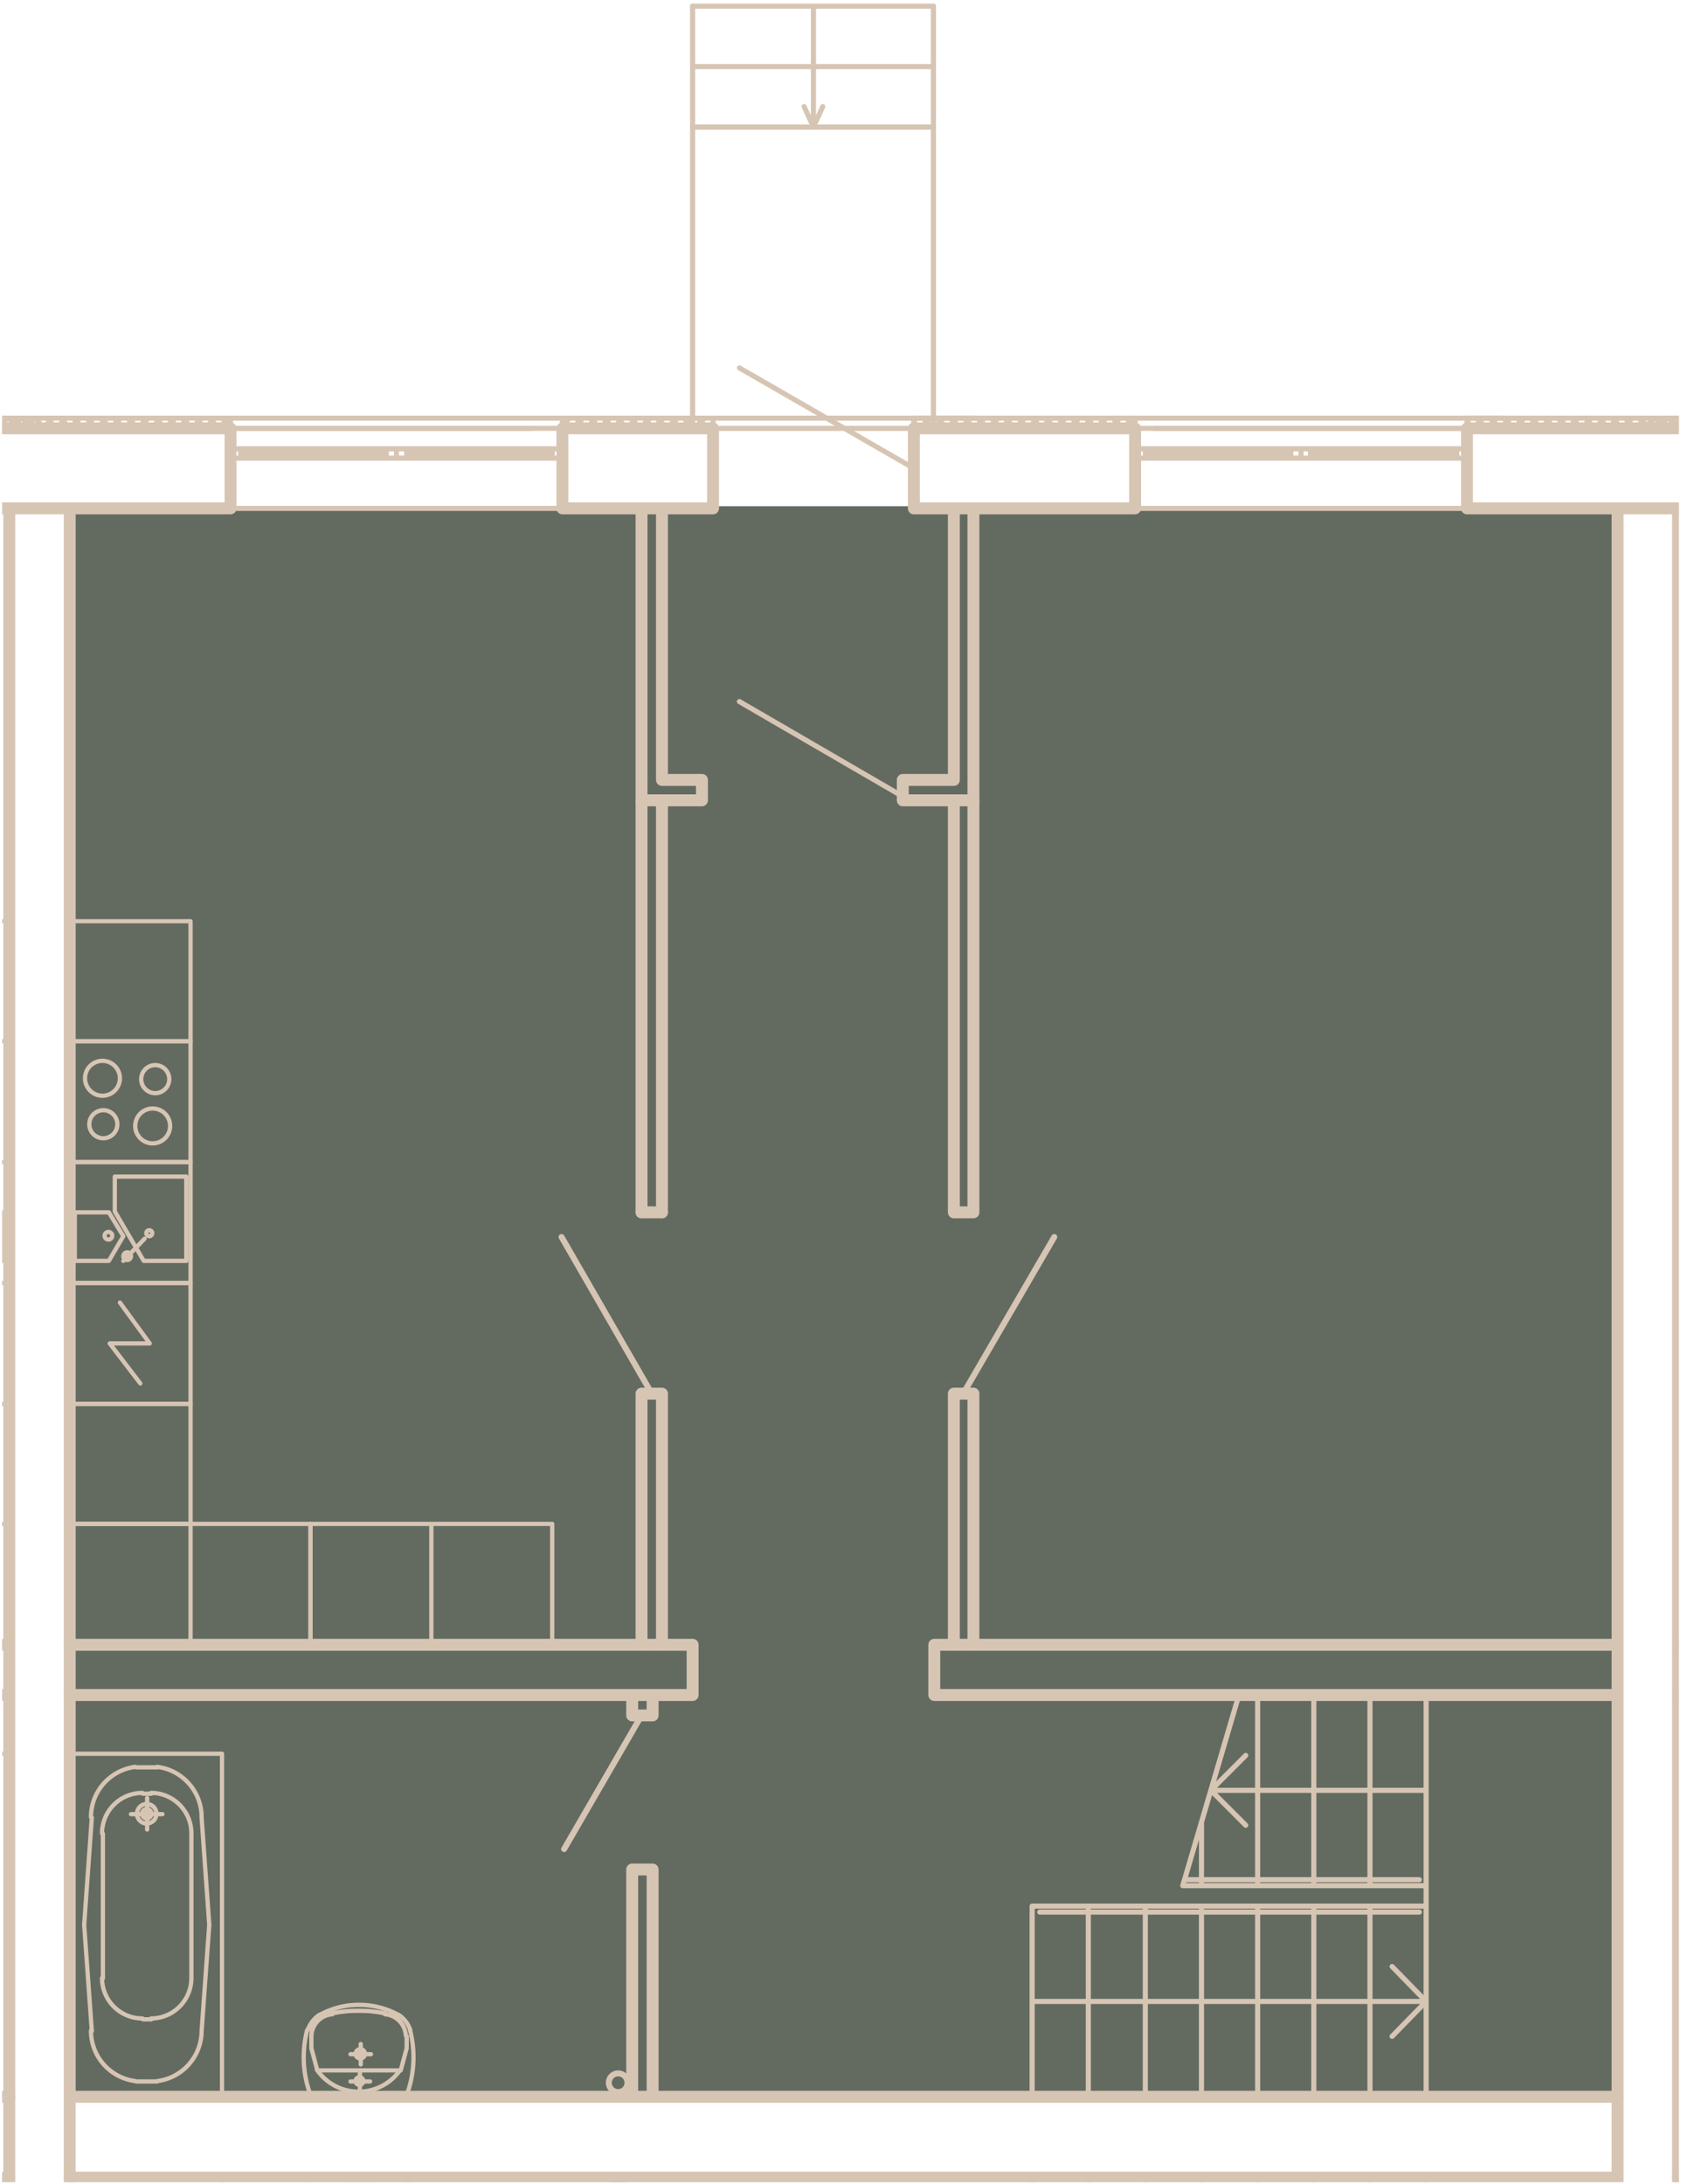 <svg version="1.1" xmlns="http://www.w3.org/2000/svg" xmlns:xlink="http://www.w3.org/1999/xlink" viewBox="1138.031 0.455 237.049 307.919"><path fill="none" d="M1138.331.755h236.449v307.319h-236.449z"></path><path fill="rgba(68, 78, 65, 0.83)" d="M1147.06 71.815h218.28v224.423h-218.28z"></path><clipPath id="a"><path fill="none" d="M1138.331.755h236.449v307.319h-236.449z"></path></clipPath><g clip-path="url(#a)"><g fill="none" stroke="#d7c5b4" stroke-linecap="round" stroke-linejoin="round" stroke-miterlimit="10"><path stroke-width="1.68" d="M1139.34 531.359V72.119M1366.14 531.359V72.119M1139.34 232.32h-87.84v7.08h87.84M921.06 307.439h218.28M1374.66 239.4h96.36v-7.08h-96.36M1374.66 307.439h218.16M1147.86 232.32h87.84v7.08h-87.84M1366.14 239.4h-96.36v-7.08h96.36M1366.14 307.439h-218.28M1227.18 296.04V264h2.88v32.04M1230.06 239.4v2.88h-2.88v-2.88M1230.06 307.44v32.04h-2.88v-32.04M1170.54 60.84h-53.88v11.28h53.88V60.84M1266.9 60.84h31.2v11.28h-31.2V60.84M1217.34 60.84h21.24v11.28h-21.24V60.84M1395.9 60.84h-51v11.28h51V60.84"></path><path stroke-width=".84" d="M1228.5 242.279l-10.92 18.84"></path><path stroke-width="1.68" d="M1272.54 232.319v-35.4M1272.54 171.359v-58.08M1275.3 232.319v-35.4M1275.3 171.359v-58.08M1231.38 232.319v-35.4M1231.38 171.359v-58.08M1228.5 232.319v-35.4M1228.5 171.359v-58.08M1275.3 171.359h-2.76M1275.3 196.919h-2.76M1231.38 196.919h-2.88"></path><path stroke-width=".84" d="M1286.7 174.839l-12.84 22.08M1217.22 174.839l12.72 22.08"></path><path stroke-width="1.68" d="M1231.38 171.359h-2.88M1147.86 296.039h218.28M1592.82 296.039h-218.16M1139.34 296.039H921.06M1374.66 72.119v459.24M1147.86 72.119v459.24M1275.3 72.12v41.16h-9.96v-2.88h7.2V72.12M1228.5 72.12v41.16h8.52v-2.88h-5.64V72.12"></path></g><g fill="none" stroke="#d7c5b4" stroke-width=".72" stroke-linecap="round" stroke-linejoin="round" stroke-miterlimit="10"><path d="M1298.1 60.839h46.8M1298.1 72.119h46.8M1298.1 65.039h46.8M1298.1 63.719h46.8M1298.1 65.039h27.48M1299.54 63.719v1.32M1343.46 63.719v1.32M1320.06 64.319h-20.52M1321.5 63.719v1.32M1322.82 63.719v1.32M1320.06 63.719v1.32M1322.82 64.319h20.64M1170.54 60.839h46.8M1170.54 72.119h46.8M1170.54 65.039h46.8M1170.54 63.719h46.8M1170.54 65.039h27.48M1171.98 63.719v1.32M1215.9 63.719v1.32M1192.5 64.319h-20.52M1193.94 63.719v1.32M1195.38 63.719v1.32M1192.5 63.719v1.32M1195.38 64.319h20.52M1339.14 307.439v56.64M1331.22 307.439v26.88M1323.3 307.439v26.88M1315.38 307.439v26.88M1307.46 307.439v26.88M1299.54 307.439v26.88M1291.5 307.439v26.88M1283.58 307.439v26.88M1339.14 296.039v-56.64M1339.14 269.159h-55.56M1339.14 266.279h-34.32M1331.22 266.279v-26.88M1331.22 296.039v-26.88M1323.3 296.039v-26.88M1323.3 266.279v-26.88M1315.38 266.279v-26.88M1315.38 296.039v-26.88M1307.46 266.279v-8.88M1307.46 296.039v-26.88M1299.54 296.039v-26.88M1291.5 296.039v-26.88M1283.58 296.039v-26.88M1304.82 266.279l7.92-26.88M1283.58 282.6h55.56l-4.8 4.92M1339.14 282.599l-4.8-4.92M1339.14 252.84h-30.36l4.92 4.92M1308.78 252.839l4.92-4.92M1338.18 265.439h-33.12M1338.18 269.999h-53.52M1272.54 113.279v58.08M1223.82 294.06c0 .76.62 1.38 1.38 1.38.758 0 1.38-.62 1.38-1.38 0-.761-.622-1.38-1.38-1.38-.76 0-1.38.619-1.38 1.38"></path><path d="M1223.94 294.06c0 .7.56 1.26 1.26 1.26.699 0 1.26-.56 1.26-1.26 0-.701-.561-1.26-1.26-1.26-.7 0-1.26.559-1.26 1.26M1223.82 309.42c0 .76.62 1.38 1.38 1.38.758 0 1.38-.62 1.38-1.38 0-.761-.622-1.38-1.38-1.38-.76 0-1.38.619-1.38 1.38"></path><path d="M1223.94 309.42c0 .7.56 1.26 1.26 1.26.699 0 1.26-.56 1.26-1.26 0-.701-.561-1.26-1.26-1.26-.7 0-1.26.559-1.26 1.26M1266.9 66.479l-24.6-14.16M1266.9 113.639l-24.6-14.28M1269.66 1.319h-33.96M1252.74 1.32v17.04l-1.32-2.88"></path><path d="M1269.66 60.84h-33.96V18.36h33.96v42.48M1252.74 18.359l1.32-2.88"></path><path d="M1235.7 1.32v17.04h33.96M1269.66 9.839h-33.96M1269.66 18.359V1.319M1170.54 60.839v-1.44M1166.22 60.839h46.8M1298.1 60.839v-1.44M1300.86 60.839h46.8M1166.22 59.399h51.12M1247.1 59.399h28.56M1298.1 59.399h49.56M1390.86 59.399h-45.96M1137.66 60.839l1.44-1.44M1139.58 60.839l1.44-1.44M1141.5 60.839l1.44-1.44M1143.42 60.839l.12-.12M1138.74 60.839l-1.44-1.44M1140.66 60.839l-1.44-1.44M1142.46 60.839l-1.32-1.44M1143.54 59.999l-.48-.6M1143.54 60.84h-26.88V59.4h26.88M1144.14 60.839l1.32-1.44M1145.94 60.839l1.44-1.44M1147.86 60.839l1.44-1.44M1149.78 60.839l1.44-1.44M1151.7 60.839l1.44-1.44M1153.62 60.839l1.44-1.44M1155.54 60.839l1.44-1.44M1157.46 60.839l1.44-1.44M1159.38 60.839l1.44-1.44M1161.3 60.839l1.44-1.44M1163.22 60.839l1.32-1.44M1165.14 60.839l1.32-1.44M1166.94 60.839l1.44-1.44M1168.86 60.839l1.44-1.44M1144.14 60.839l-.6-.48M1145.94 60.839l-1.32-1.44M1147.86 60.839l-1.32-1.44M1149.78 60.839l-1.44-1.44M1151.7 60.839l-1.44-1.44M1153.62 60.839l-1.44-1.44M1155.54 60.839l-1.44-1.44M1157.46 60.839l-1.44-1.44M1159.38 60.839l-1.44-1.44M1161.3 60.839l-1.44-1.44M1163.22 60.839l-1.44-1.44M1165.14 60.839l-1.44-1.44M1166.94 60.839l-1.32-1.44M1168.86 60.839l-1.32-1.44M1170.54 60.479l-1.2-1.08M1143.54 60.84h27V59.4h-27M1217.34 60.359l.96-.96M1218.78 60.839l1.44-1.44M1220.7 60.839l1.44-1.44M1222.62 60.839l1.44-1.44M1224.54 60.839l1.32-1.44M1226.46 60.839l1.32-1.44M1228.26 60.839l1.44-1.44M1230.18 60.839l1.44-1.44M1232.1 60.839l1.44-1.44M1234.02 60.839l1.44-1.44M1235.94 60.839l1.44-1.44M1237.86 60.839l.72-.72M1218.78 60.839l-1.44-1.44M1220.7 60.839l-1.44-1.44M1222.62 60.839l-1.44-1.44M1224.54 60.839l-1.44-1.44M1226.46 60.839l-1.44-1.44M1228.26 60.839l-1.32-1.44M1230.18 60.839l-1.32-1.44M1232.1 60.839l-1.44-1.44M1234.02 60.839l-1.44-1.44M1235.94 60.839l-1.44-1.44M1237.86 60.839l-1.44-1.44M1238.58 59.639l-.24-.24M1247.1 59.4h-29.76v1.44h21.24V59.4M1266.9 59.759l.36-.36M1267.74 60.839l1.44-1.44M1269.66 60.839l1.44-1.44M1271.58 60.839l1.44-1.44M1273.5 60.839l1.44-1.44M1275.42 60.839l1.44-1.44M1277.34 60.839l1.44-1.44M1279.26 60.839l1.32-1.44M1281.18 60.839l1.32-1.44M1282.98 60.839l1.44-1.44M1284.9 60.839l1.44-1.44M1286.82 60.839l1.44-1.44M1288.74 60.839l1.44-1.44M1290.66 60.839l1.44-1.44M1292.58 60.839l1.44-1.44M1294.5 60.839l1.44-1.44M1296.42 60.839l1.44-1.44M1267.74 60.839l-.84-.84M1269.66 60.839l-1.44-1.44M1271.58 60.839l-1.44-1.44M1273.5 60.839l-1.44-1.44M1275.42 60.839l-1.44-1.44M1277.34 60.839l-1.44-1.44M1279.26 60.839l-1.44-1.44M1281.18 60.839l-1.44-1.44M1282.98 60.839l-1.32-1.44M1284.9 60.839l-1.32-1.44M1286.82 60.839l-1.44-1.44M1288.74 60.839l-1.44-1.44M1290.66 60.839l-1.44-1.44M1292.58 60.84l-.36-.36-1.08-1.08M1294.5 60.839l-1.44-1.44M1296.42 60.839l-1.44-1.44M1298.1 60.599l-1.2-1.2"></path><path d="M1296.78 59.4h-29.88v1.44h31.2V59.4h-1.32M1344.9 59.879l.36-.48M1345.74 60.839l1.44-1.44M1347.66 60.839l1.44-1.44M1349.58 60.839l.24-.24M1350.06 60.359l.96-.96M1351.5 60.839l1.44-1.44M1353.42 60.839l1.44-1.44M1355.34 60.839l1.44-1.44M1357.26 60.839l1.44-1.44M1359.18 60.839l1.32-1.44M1361.1 60.839l1.32-1.44M1362.9 60.839l1.44-1.44M1364.82 60.839l1.44-1.44M1366.74 60.839l1.44-1.44M1368.66 60.839l1.44-1.44M1345.74 60.839l-.84-.96M1347.66 60.839l-1.44-1.44M1349.58 60.839l-1.44-1.44M1351.5 60.839l-1.44-1.44M1353.42 60.839l-1.44-1.44M1355.34 60.839l-1.44-1.44M1357.26 60.839l-1.44-1.44M1359.18 60.839l-1.44-1.44M1361.1 60.839l-1.44-1.44M1362.9 60.839l-1.32-1.44M1364.82 60.839l-1.32-1.44M1366.74 60.839l-1.44-1.44M1368.66 60.839l-1.44-1.44M1370.34 60.599l-1.2-1.2M1349.82 59.4h-4.92v1.44h48.12M1370.34 60.359l1.08-.96M1371.9 60.839l1.32-1.44M1373.82 60.839l1.32-1.44M1370.94 60.839l-.6-.6M1372.86 60.839l-1.44-1.44M1374.78 60.839l-1.44-1.44"></path></g><g fill="none" stroke="#d7c5b4" stroke-width=".6" stroke-linecap="round" stroke-linejoin="round" stroke-miterlimit="10"><path d="M1122.3 164.28v17.04h17.04v-17.04h-17.04"></path><path d="M1138.62 171.36h-4.92l-1.92 3.36 1.92 3.48h4.92v-6.84M1122.3 198.36h17.04v-17.04h-17.04v17.04M1139.34 147.24h-17.04v17.04h17.04v-17.04M1122.3 232.32h17.04v-17.04h-17.04v17.04M1122.3 147.24h17.04v-16.92h-17.04v16.92"></path><path d="M1122.3 215.28h17.04v-16.92h-17.04v16.92M1164.9 164.28v17.04h-17.04v-17.04h17.04"></path><path d="M1154.22 166.32h10.08v11.88h-6l-4.08-6.96v-4.92M1148.58 171.36h4.8l2.04 3.36-2.04 3.48h-4.8v-6.84M1158.42 175.079l-3 3.12M1155.96 178.08c.3 0 .54-.24.54-.54s-.24-.54-.54-.54-.54.24-.54.54.24.54.54.54"></path><path d="M1159.08 174.72c.23 0 .42-.19.42-.42s-.19-.42-.42-.42-.42.189-.42.42.19.42.42.42M1153.32 175.2c.3 0 .54-.24.54-.54 0-.3-.24-.54-.54-.54-.3 0-.54.24-.54.54 0 .3.24.54.54.54M1164.9 198.36h-17.04v-17.04h17.04v17.04"></path><path d="M1154.94 184.08l4.2 5.76h-5.64l4.32 5.64M1147.86 147.24h17.04v17.04h-17.04v-17.04"></path><path d="M1154.94 152.46c0-1.361-1.101-2.46-2.46-2.46-1.36 0-2.46 1.099-2.46 2.46 0 1.36 1.1 2.46 2.46 2.46 1.359 0 2.46-1.1 2.46-2.46M1161.9 152.58c0-1.09-.89-1.98-1.98-1.98s-1.98.89-1.98 1.98.89 1.98 1.98 1.98 1.98-.891 1.98-1.98M1162.02 159.18c0-1.361-1.101-2.46-2.46-2.46-1.36 0-2.46 1.099-2.46 2.46 0 1.36 1.1 2.46 2.46 2.46 1.359 0 2.46-1.1 2.46-2.46M1154.58 158.94c0-1.09-.89-1.98-1.98-1.98s-1.98.89-1.98 1.98.89 1.98 1.98 1.98 1.98-.891 1.98-1.98M1164.9 232.32h16.92v-17.04h-16.92v17.04M1164.9 232.32h-17.04v-17.04h17.04v17.04"></path><path d="M1198.86 232.32h-17.04v-17.04h17.04v17.04M1215.9 232.32h-17.04v-17.04h17.04v17.04M1164.9 147.24h-17.04v-16.92h17.04v16.92M1164.9 215.28h-17.04v-16.92h17.04v16.92M1139.1 295.8v-48.12h-21.24v48.12h21.24M1190.22 293.88h-1.44v-1.44M1187.46 293.88h1.32v1.44M1190.34 290.04h-1.44v1.44"></path><path d="M1189.5 289.98c0-.36-.3-.66-.66-.66s-.66.3-.66.66.3.66.66.66.66-.3.66-.66"></path><path d="M1188.9 288.6v1.44h-1.44M1189.26 293.82c0-.3-.24-.54-.54-.54s-.54.24-.54.54M1188.18 293.82c0 .3.24.54.54.54s.54-.24.54-.54M1182.71 292.219a7.145 7.145 0 0011.78 0M1182.78 292.319h11.76M1181.94 289.199v-1.68M1184.89 284.409c-1.601.11-2.861 1.4-2.95 3M1188.578 283.92a16.18 16.18 0 00-3.73.379M1192.349 284.299a16.168 16.168 0 00-3.73-.38M1195.26 287.409a3.18 3.18 0 00-2.95-3M1195.38 287.52v1.68l-.84 3.12M1182.71 292.219a7.145 7.145 0 0011.78 0M1182.78 292.319l-.84-3.12M1194.25 284.52a11.38 11.38 0 00-5.58-1.44M1188.65 283.08c-1.95-.01-3.87.489-5.58 1.44M1183.09 284.479a4.131 4.131 0 00-1.661 2.17M1181.35 286.629c-.811 3.11-.61 6.391.55 9.38M1181.94 296.159h13.44M1195.299 296.008a15.275 15.275 0 00.551-9.379M1195.889 286.648a4.127 4.127 0 00-1.659-2.17M1158.78 249.599h-1.56M1157.129 249.53c-3.6.449-6.29 3.509-6.269 7.118M1150.98 256.679l-1.08 15.12M1158.78 285.119h-.6M1152.42 279.3c0 3.148 2.549 5.7 5.7 5.7M1152.54 279.359v-20.4M1158.12 253.2a5.696 5.696 0 00-5.7 5.7M1158.18 253.319h.6M1158.78 249.599h1.44M1166.46 256.648c.02-3.61-2.671-6.67-6.271-7.118M1166.46 256.679l1.08 15.12M1158.78 285.119h.6M1159.32 285c3.149 0 5.7-2.552 5.7-5.7M1165.02 279.359v-20.4M1165.02 258.9c0-3.152-2.551-5.7-5.7-5.7M1159.38 253.319h-.6"></path><path d="M1148.1 295.8v-48.12h21.24v48.12h-21.24M1158.78 293.879h1.44M1160.189 293.829a7.145 7.145 0 006.271-7.12M1166.46 286.799l1.08-15M1158.78 293.879h-1.56M1150.86 286.708c-.021 3.612 2.669 6.672 6.269 7.12M1150.98 286.799l-1.08-15"></path><path d="M1158.72 254.76c-.76 0-1.38.618-1.38 1.38 0 .76.62 1.38 1.38 1.38.759 0 1.38-.62 1.38-1.38 0-.762-.621-1.38-1.38-1.38"></path><path d="M1158.72 255.48c-.36 0-.66.3-.66.66 0 .36.3.66.66.66s.66-.3.66-.66c0-.36-.3-.66-.66-.66M1158.78 258.359v-4.44M1160.94 256.199h-4.44M1139.1 307.68v48.24h-21.24v-48.24h21.24M1187.46 309.6h1.32v-1.32M1194.49 311.14a7.145 7.145 0 00-11.78 0M1181.9 307.348a15.283 15.283 0 00-.55 9.382M1181.94 307.439h13.44M1195.85 316.73c.81-3.11.61-6.391-.551-9.382M1148.1 307.68v48.24h21.24v-48.24h-21.24"></path></g></g></svg>